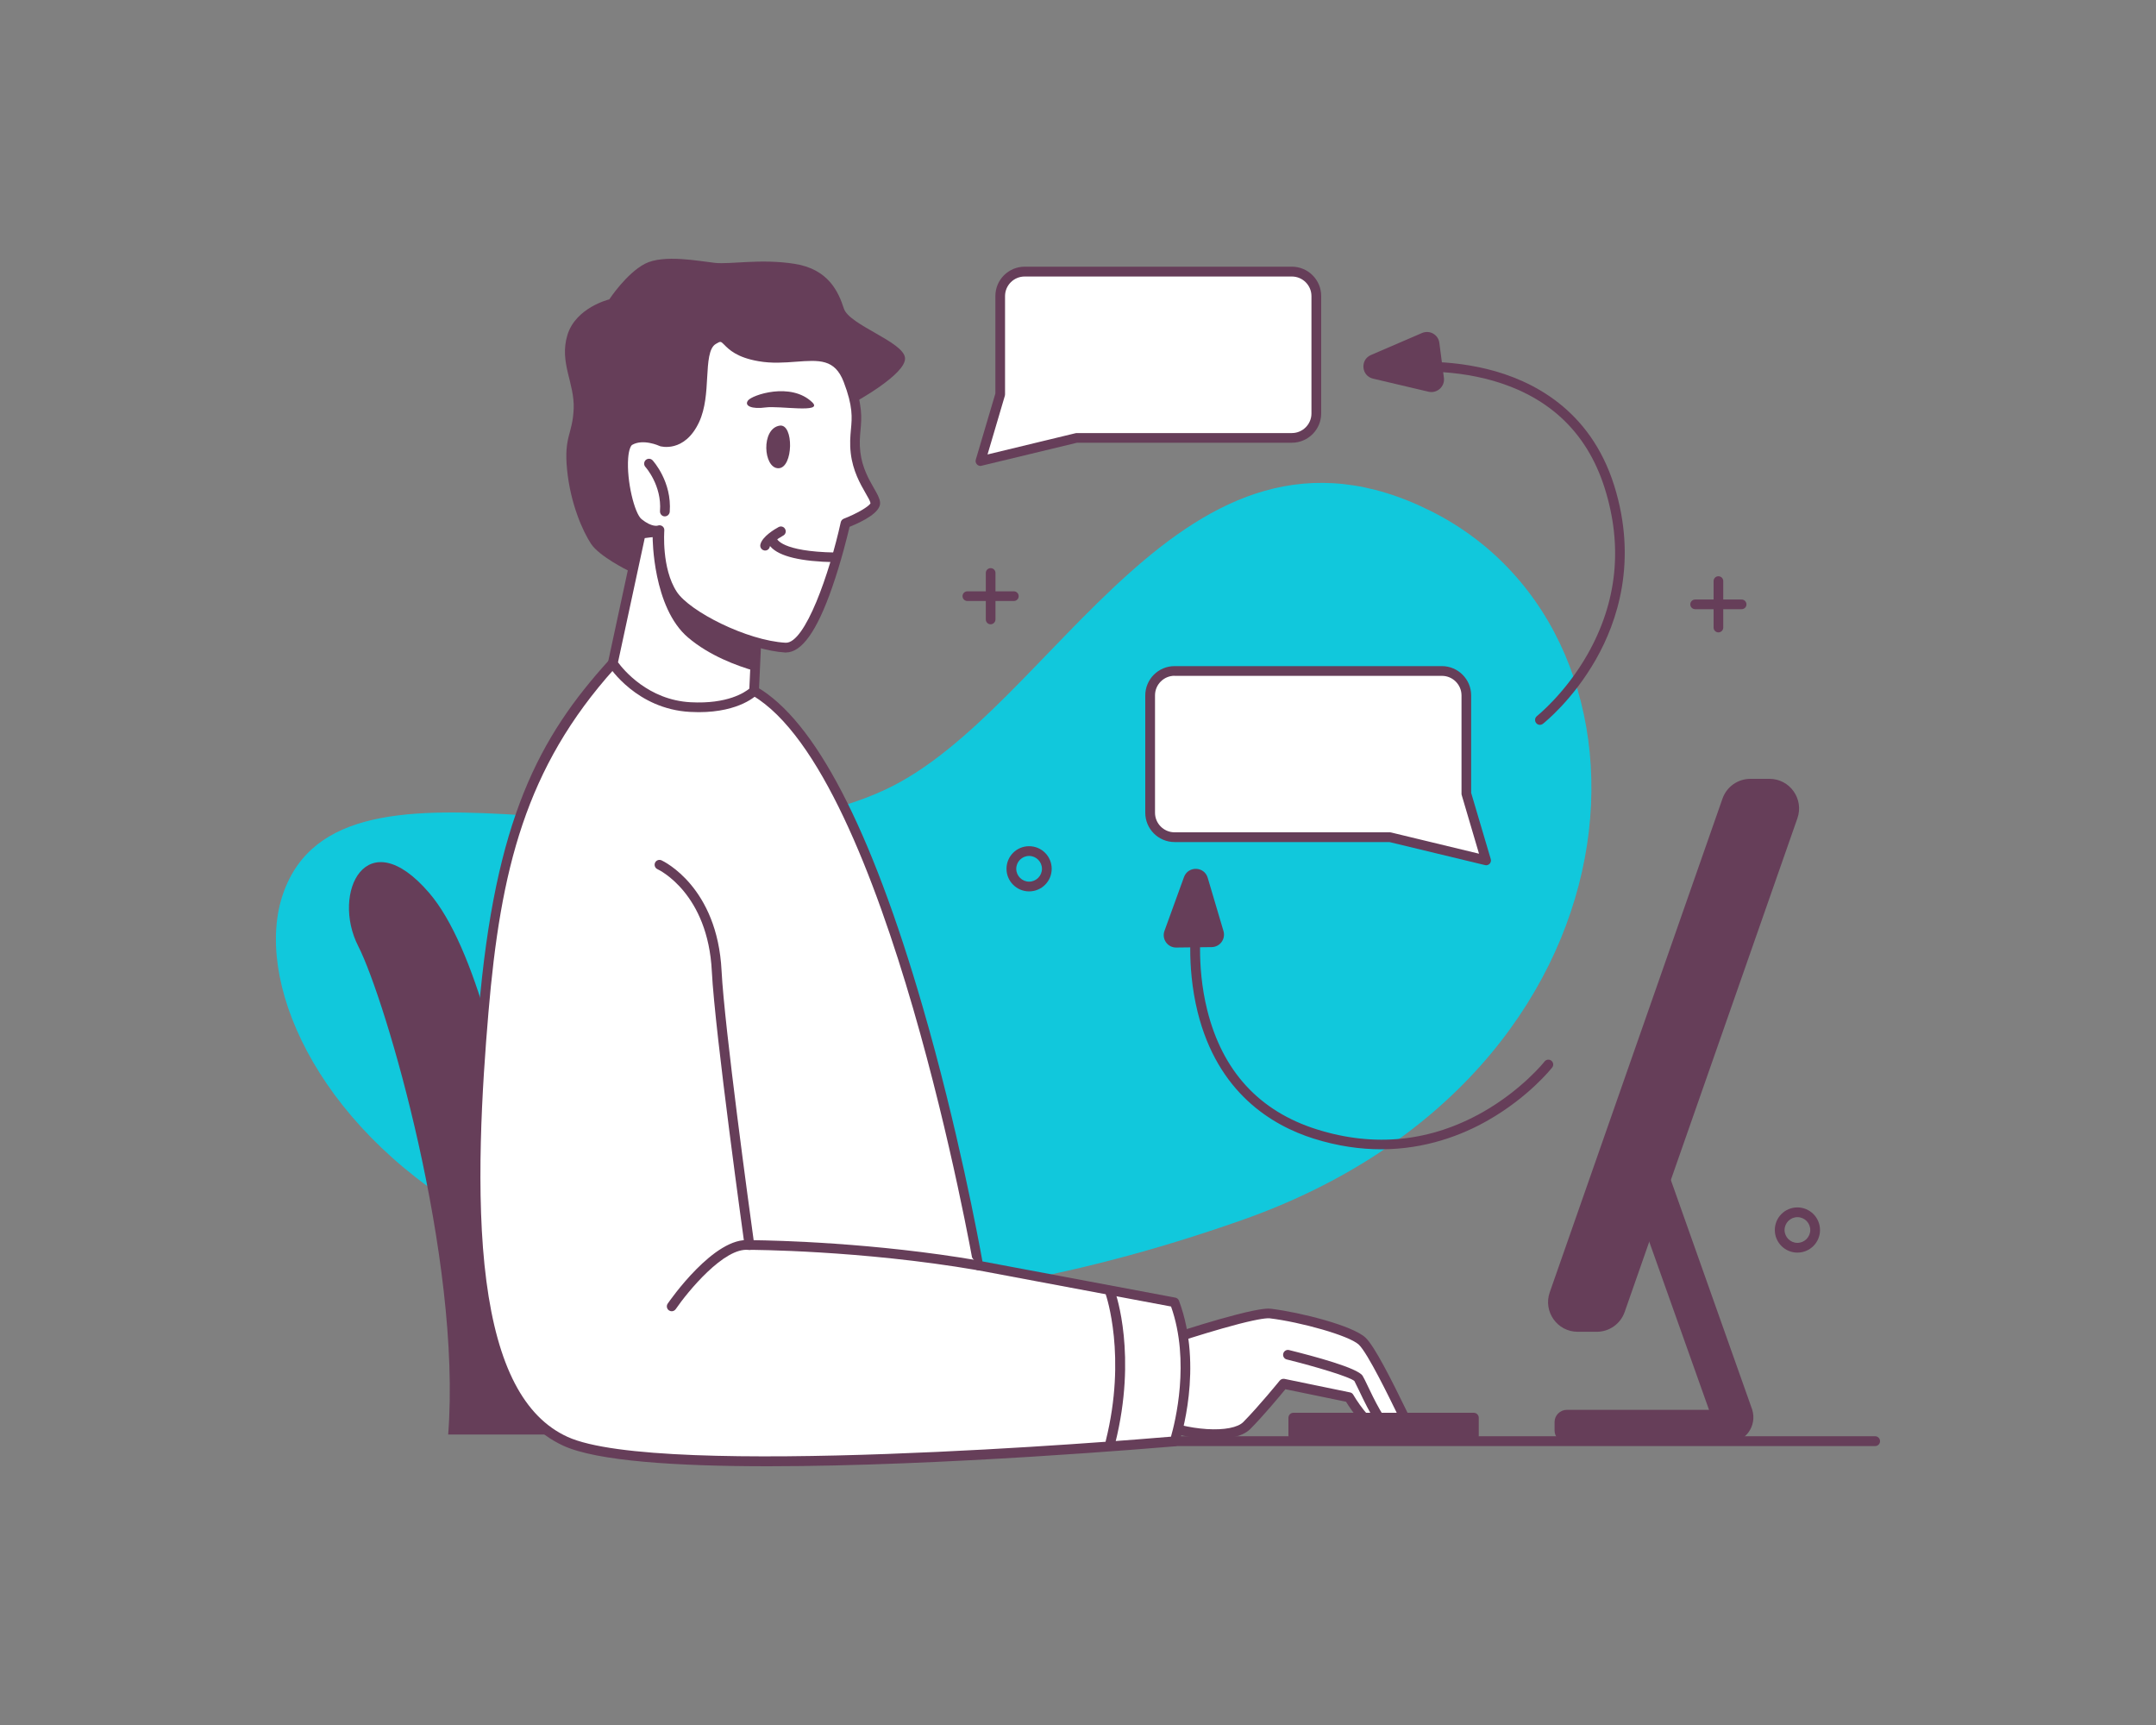 <?xml version="1.0" encoding="UTF-8"?>
<!-- Generator: Adobe Illustrator 28.0.0, SVG Export Plug-In . SVG Version: 6.00 Build 0)  -->
<svg xmlns="http://www.w3.org/2000/svg" xmlns:xlink="http://www.w3.org/1999/xlink" version="1.1" id="customer_service_call" x="0px" y="0px" viewBox="0 0 2500 2000" style="enable-background:new 0 0 2500 2000;" xml:space="preserve">
<rect x="0" y="0" width="2500" height="2000" fill="#808080" stroke="none"/>
<style type="text/css">
	.st0{fill:#11C8DC;}
	.st1{fill:#FFFFFF;}
	.st2{fill:#663E59;}
</style>
<g>
	<g>
		<g>
			<path class="st0" d="M1439.8,1414.7c478.4-168.3,509-676.4,220.1-821.8S1223.2,823.5,1027,915.3     c-247.6,115.8-629.8-75.5-698.6,120.5C259.7,1231.7,607.4,1707.4,1439.8,1414.7z"></path>
		</g>
		<g>
			<path class="st1" d="M1362,1670.9h812.3H1362z"></path>
			<path class="st2" d="M2174.4,1676.6H1362c-3.1,0-5.7-2.5-5.7-5.7s2.5-5.7,5.7-5.7h812.3c3.1,0,5.7,2.5,5.7,5.7     S2177.5,1676.6,2174.4,1676.6z"></path>
		</g>
		<g>
			<path class="st2" d="M519.7,1663.2H643c0,0-37.7-502.7-145.4-628c-72.7-84.6-113.8,0-82.2,61.8     C447,1158.8,535.5,1458.2,519.7,1663.2z"></path>
		</g>
		<g>
			<g>
				<path class="st2" d="M2051.8,903h-22.1c-14.6,0-27.6,9.2-32.4,23L1797,1498.4c-7.8,22.3,8.8,45.7,32.4,45.7h22.1      c14.6,0,27.6-9.2,32.4-23l200.3-572.4C2092,926.4,2075.5,903,2051.8,903z"></path>
			</g>
			<g>
				<path class="st2" d="M2003.7,1672.7h-186.9c-7.8,0-14.2-6.4-14.2-14.2v-9.7c0-7.8,6.4-14.2,14.2-14.2h164.9L1883,1357      c-2.7-8.9,3.9-17.9,13.2-17.9h21.2c6.1,0,11.4,3.9,13.2,9.7l101.2,285.6v0C2037.7,1653.5,2023.6,1672.7,2003.7,1672.7z"></path>
			</g>
		</g>
		<g>
			<path class="st1" d="M1159.8,343.3v113.9l-22.9,77.4l111.4-26.9H1498c15.7,0,28.4-12.7,28.4-28.4V343.3     c0-15.7-12.7-28.4-28.4-28.4h-309.9C1172.5,314.9,1159.8,327.6,1159.8,343.3z"></path>
			<path class="st2" d="M1136.9,540.2c-1.5,0-3-0.6-4.1-1.8c-1.4-1.5-1.9-3.6-1.3-5.5l22.7-76.7v-113c0-18.8,15.3-34,34-34H1498     c18.8,0,34,15.3,34,34v136.1c0,18.8-15.3,34-34,34h-249.1l-110.8,26.7C1137.7,540.2,1137.3,540.2,1136.9,540.2z M1188.1,320.6     c-12.5,0-22.7,10.2-22.7,22.7v113.9c0,0.5-0.1,1.1-0.2,1.6l-20.1,68.1l101.9-24.6c0.4-0.1,0.9-0.2,1.3-0.2H1498     c12.5,0,22.7-10.2,22.7-22.7V343.3c0-12.5-10.2-22.7-22.7-22.7H1188.1z M1159.8,457.2L1159.8,457.2L1159.8,457.2z"></path>
		</g>
		<g>
			<path class="st1" d="M1700.2,806.3v113.9l22.9,77.4l-111.4-26.9H1362c-15.7,0-28.4-12.7-28.4-28.4V806.3     c0-15.7,12.7-28.4,28.4-28.4h309.9C1687.5,777.9,1700.2,790.6,1700.2,806.3z"></path>
			<path class="st2" d="M1723.2,1003.2c-0.4,0-0.9-0.1-1.3-0.2l-110.8-26.7H1362c-18.8,0-34-15.3-34-34V806.3c0-18.8,15.3-34,34-34     h309.9c18.8,0,34,15.3,34,34v113l22.7,76.7c0.6,1.9,0.1,4-1.3,5.5C1726.2,1002.6,1724.7,1003.2,1723.2,1003.2z M1362,783.5     c-12.5,0-22.7,10.2-22.7,22.7v136.1c0,12.5,10.2,22.7,22.7,22.7h249.8c0.4,0,0.9,0.1,1.3,0.2l101.9,24.6l-20.1-68.1     c-0.2-0.5-0.2-1.1-0.2-1.6V806.3c0-12.5-10.2-22.7-22.7-22.7H1362z"></path>
		</g>
		<g>
			<g>
				<path class="st2" d="M1785.6,840.4c-1.7,0-3.3-0.7-4.4-2.2c-1.9-2.4-1.5-6,0.9-7.9c0.3-0.3,32.9-26.2,58.7-71.6      c34.4-60.6,41.1-125.4,20-192.5c-21-66.8-67.7-109.6-138.8-127.2c-53.4-13.2-101.1-6.5-101.5-6.4c-3.1,0.5-5.9-1.7-6.4-4.8      c-0.5-3.1,1.7-5.9,4.8-6.4c2-0.3,50.3-7.1,105.9,6.6c51.7,12.8,119.1,46.5,146.9,134.8c27.5,87.7,3.7,158.1-21.2,201.8      c-26.9,47.2-59.9,73.4-61.3,74.5C1788,840,1786.8,840.4,1785.6,840.4z"></path>
			</g>
			<g>
				<path class="st2" d="M1674.3,438.1l-5.3-40.6c-1.2-9.5-11.2-15.2-20.1-11.4l-59.2,25.5c-12.8,5.5-11.2,24.2,2.4,27.4l64.5,15.2      C1666.4,456.4,1675.6,448.1,1674.3,438.1z"></path>
			</g>
		</g>
		<g>
			<g>
				<path class="st2" d="M1601.4,1332.5c-24,0-50.1-3.6-77.9-12.3c-48.7-15.3-111.6-53.2-134.8-146.9      c-13.7-55.6-6.9-103.9-6.6-105.9c0.5-3.1,3.3-5.2,6.4-4.8c3.1,0.4,5.2,3.3,4.8,6.4c-0.1,0.5-6.8,48.4,6.5,101.9      c17.6,70.9,60.4,117.5,127.1,138.5c67.1,21.1,131.9,14.3,192.5-20c45.4-25.8,71.4-58.3,71.6-58.7c1.9-2.4,5.5-2.9,7.9-0.9      c2.4,1.9,2.9,5.5,0.9,7.9c-1.1,1.4-27.3,34.4-74.5,61.3C1695.5,1316,1653.2,1332.5,1601.4,1332.5z"></path>
			</g>
			<g>
				<path class="st2" d="M1364,1098.6l41-0.5c9.6-0.1,16.4-9.4,13.7-18.6l-18.3-61.8c-4-13.4-22.7-13.9-27.5-0.8l-22.6,62.3      C1346.8,1088.7,1353.9,1098.8,1364,1098.6z"></path>
			</g>
		</g>
		<g>
			<g>
				<path class="st2" d="M1193.3,1033.5c-14.4,0-26.2-11.7-26.2-26.2s11.7-26.2,26.2-26.2s26.2,11.7,26.2,26.2      S1207.8,1033.5,1193.3,1033.5z M1193.3,992.4c-8.2,0-14.9,6.7-14.9,14.9c0,8.2,6.7,14.9,14.9,14.9c8.2,0,14.9-6.7,14.9-14.9      C1208.2,999.1,1201.5,992.4,1193.3,992.4z"></path>
			</g>
			<g>
				<g>
					<path class="st2" d="M1992.6,733.2c-3.1,0-5.6-2.5-5.6-5.6v-53.9c0-3.1,2.5-5.6,5.6-5.6c3.1,0,5.6,2.5,5.6,5.6v53.9       C1998.2,730.7,1995.7,733.2,1992.6,733.2z"></path>
				</g>
				<g>
					<path class="st2" d="M2019.5,706.3h-53.9c-3.1,0-5.6-2.5-5.6-5.6c0-3.1,2.5-5.6,5.6-5.6h53.9c3.1,0,5.6,2.5,5.6,5.6       C2025.2,703.7,2022.7,706.3,2019.5,706.3z"></path>
				</g>
			</g>
			<g>
				<g>
					<path class="st2" d="M1148.7,723.8c-3.1,0-5.6-2.5-5.6-5.6v-53.9c0-3.1,2.5-5.6,5.6-5.6s5.6,2.5,5.6,5.6v53.9       C1154.3,721.2,1151.8,723.8,1148.7,723.8z"></path>
				</g>
				<g>
					<path class="st2" d="M1175.6,696.8h-53.9c-3.1,0-5.6-2.5-5.6-5.6c0-3.1,2.5-5.6,5.6-5.6h53.9c3.1,0,5.6,2.5,5.6,5.6       C1181.3,694.3,1178.7,696.8,1175.6,696.8z"></path>
				</g>
			</g>
			<g>
				<path class="st2" d="M2084.2,1452.3c-14.4,0-26.2-11.7-26.2-26.2s11.7-26.2,26.2-26.2c14.4,0,26.2,11.7,26.2,26.2      S2098.7,1452.3,2084.2,1452.3z M2084.2,1411.2c-8.2,0-14.9,6.7-14.9,14.9s6.7,14.9,14.9,14.9s14.9-6.7,14.9-14.9      S2092.5,1411.2,2084.2,1411.2z"></path>
			</g>
		</g>
		<g>
			<g>
				<g>
					<path class="st1" d="M1605.1,1660.6c-18.2-2.1-40.8-40.6-40.8-40.6l-76.1-15.7c0,0-24.3,30-42.6,48.4       c-8.5,8.6-27.1,11-46.6,9.8c-22.4-1.4-46.1-7.5-57.1-14.7c-0.3-0.4-0.5-0.8-0.8-1.3c-6-26.6,3.7-67.6,22.6-95.7       c16.6-5.4,46.8-14.9,71.8-21.3c16.9-4.4,31.4-7.3,37.6-6.6c34.7,4.2,93.3,19.7,106.4,32c13,12.3,45.2,81.1,50.4,91.3       C1635.1,1656.5,1623.4,1662.6,1605.1,1660.6z"></path>
					<path class="st2" d="M1407.9,1668.5c-3.4,0-6.5-0.1-9.2-0.3c-23.3-1.4-47.9-7.8-59.8-15.6c-0.6-0.4-1.1-0.9-1.5-1.5       c-0.4-0.6-0.8-1.1-1.1-1.8c-0.3-0.5-0.5-1-0.6-1.5c-6.3-28.4,3.5-70.5,23.4-100.1c0.7-1,1.7-1.8,2.9-2.2       c15.9-5.2,46.4-14.8,72.1-21.4c30.3-7.8,37.4-7,39.7-6.7c33.8,4.1,94.8,19.5,109.6,33.5c10.3,9.7,29.7,48,47.3,84.2       c2,4,3.4,7.1,4.3,8.7c2.6,5.2,2.5,10.3-0.4,14.5c-4.7,6.7-15.6,9.7-30,8.1c0,0,0,0,0,0c-18.4-2.1-38.2-32.2-43.8-41.2       l-70.3-14.5c-6.4,7.8-25.5,30.8-40.8,46.2C1440.1,1666.4,1421.9,1668.5,1407.9,1668.5z M1346.4,1643.9       c10.8,6.3,32.6,11.7,53,13c20.2,1.3,36-1.8,42.3-8.2c17.8-18,42-47.7,42.2-48c1.3-1.6,3.5-2.4,5.5-2l76.1,15.7       c1.6,0.3,2.9,1.3,3.7,2.7c8.2,14,25.4,36.6,36.6,37.9c11.7,1.3,18.1-1.2,19.5-3.3c0.2-0.3,0.7-0.9-0.4-2.9       c-0.8-1.6-2.3-4.7-4.4-8.9c-9.5-19.5-34.7-71.3-44.9-80.9c-11.3-10.6-67.7-26.2-103.2-30.5c-2.7-0.3-10.9,0.1-35.5,6.4       c-24.4,6.3-53.3,15.4-69.5,20.6C1350.3,1581.9,1341.5,1619.2,1346.4,1643.9z"></path>
				</g>
				<g>
					<path class="st2" d="M1615.1,1665.6c-0.4,0-0.8,0-1.2-0.1c-13-2.8-25.5-26.9-38.1-53.5c-2.3-4.8-4.3-8.9-5.3-10.8       c-5-4.7-44.4-16.6-78.4-25c-3-0.7-4.9-3.8-4.1-6.8c0.7-3,3.8-4.9,6.8-4.1c29.4,7.3,79.6,20.8,85.2,29.8       c1.4,2.2,3.3,6.3,6.1,12.1c5.9,12.4,21.7,45.5,30.3,47.3c3,0.6,5,3.6,4.3,6.7C1620.1,1663.8,1617.7,1665.6,1615.1,1665.6z        M1570.6,1601.3L1570.6,1601.3L1570.6,1601.3z"></path>
				</g>
			</g>
			<g>
				<g>
					<path class="st1" d="M710.6,769.1c-78.7,86.5-130.8,181.3-149.8,404.2s-19,445.7,94.8,497.8c113.8,52.2,706.4,0,706.4,0       s28.4-85.3,0-161.2l-227.6-42.7c0,0-99.6-573.7-260.1-666.2L710.6,769.1z"></path>
					<path class="st2" d="M890.7,1700c-105.9,0-198.5-5.9-237.5-23.8c-119.5-54.8-116.7-285.2-98.1-503.4       c18.9-222.5,69.8-317.9,151.2-407.5c1.3-1.5,3.3-2.1,5.3-1.7l163.8,31.9c0.6,0.1,1.2,0.3,1.7,0.7       c67.9,39.1,132.8,164,192.8,371.1c40.5,139.5,65,271.2,69.3,295.2l223.7,42c1.9,0.4,3.5,1.7,4.2,3.6       c28.8,76.8,1.3,161.4,0.1,165c-0.7,2.1-2.6,3.6-4.9,3.8C1346.6,1678.1,1094.1,1700,890.7,1700z M712.6,775.2       C609,890.4,580.4,1008.8,566.4,1173.7c-7.3,86-15.5,211.9-2.4,311.7c12.9,98.4,43.7,157.5,94,180.5       c106.4,48.8,648.8,4.2,699.8-0.2c4.7-16.4,22.6-87.2,0.1-150.9l-224.4-42.1c-2.3-0.4-4.1-2.3-4.5-4.6       c-1-5.7-100.6-570.2-256.5-661.8L712.6,775.2z"></path>
				</g>
				<g>
					<path class="st1" d="M764.6,1002.6c0,0,61.6,28.4,66.4,123.3c3.6,71.7,37.9,317.7,37.9,317.7s128,0,265.5,23.7L764.6,1002.6z"></path>
					<path class="st2" d="M1134.5,1472.8c-0.3,0-0.6,0-1-0.1c-135.4-23.3-263.3-23.6-264.5-23.6c-2.8,0-5.2-2.1-5.6-4.9       c-0.3-2.5-34.4-247.1-38-318.1c-4.5-90-60.7-117.3-63.1-118.4c-2.8-1.3-4-4.7-2.7-7.5c1.3-2.8,4.6-4,7.5-2.7       c2.6,1.2,64.8,31,69.6,128.1c3.3,65.1,32.4,277.5,37.2,312.3c24.9,0.3,140.2,2.8,261.5,23.7c3.1,0.5,5.1,3.4,4.6,6.5       C1139.5,1470.9,1137.1,1472.8,1134.5,1472.8z"></path>
				</g>
				<g>
					<path class="st1" d="M778.9,1514.6c0,0,52.2-75.9,90.1-71.1L778.9,1514.6z"></path>
					<path class="st2" d="M778.9,1520.3c-1.1,0-2.2-0.3-3.2-1c-2.6-1.8-3.2-5.3-1.5-7.8c2.2-3.2,54.5-78.6,95.4-73.5       c3.1,0.4,5.3,3.2,4.9,6.3c-0.4,3.1-3.2,5.3-6.3,4.9c-28.3-3.5-70.8,48.4-84.7,68.7C782.4,1519.4,780.7,1520.3,778.9,1520.3z"></path>
				</g>
				<g>
					<path class="st1" d="M1287.7,1499.6c0,0,25.3,71.1,0,172.3V1499.6z"></path>
					<path class="st2" d="M1287.7,1677.5c-0.5,0-0.9-0.1-1.4-0.2c-3-0.8-4.9-3.8-4.1-6.8c24.5-98.1,0.4-168.3,0.2-169       c-1-2.9,0.5-6.2,3.4-7.2c2.9-1,6.2,0.5,7.2,3.4c1.1,3,25.6,73.9,0.2,175.5C1292.6,1675.8,1290.3,1677.5,1287.7,1677.5z"></path>
				</g>
			</g>
			<g>
				<path class="st2" d="M991,466.4c0,0,60.5-32.9,58.4-51.6c-2.1-18.7-64.8-38-70.9-57.1c-6.2-19.1-17.7-45.6-57.1-51.8      c-39.4-6.2-74,0.8-92.3-1.1c-18.3-2-59.5-10.2-81.2,1c-21.7,11.3-41.4,41.3-41.4,41.3s-39,9.4-48.6,41.5      c-9.6,32,8.5,55.3,7.3,85.3c-1.2,30-11.6,31.8-7.6,71.1c4,39.3,18.1,70.9,27.8,85.6c9.7,14.6,42.7,30.8,42.7,30.8L991,466.4z"></path>
			</g>
			<g>
				<g>
					<path class="st1" d="M880.2,674.9l-4.7,103.1l-1,23c0,0-20.3,21.7-73.9,18.8c-59.4-3.2-89.9-50.7-89.9-50.7l32.4-150.3       l12.9-1.7l12.7-1.7L880.2,674.9z"></path>
					<path class="st2" d="M810.1,825.7c-3.2,0-6.5-0.1-10-0.3c-61.5-3.3-93-51.3-94.3-53.3c-0.8-1.3-1.1-2.8-0.8-4.2l32.4-150.3       c0.5-2.3,2.4-4.1,4.8-4.4l25.6-3.4c1.2-0.1,2.3,0.1,3.4,0.6l111.6,59.4c1.9,1,3.1,3.1,3,5.2L880,801.2       c-0.1,1.3-0.6,2.6-1.5,3.6C877.6,805.7,858.4,825.7,810.1,825.7z M716.6,767.9c6.2,8.5,35,43.7,84.2,46.3       c42.8,2.3,62.9-11.5,68.1-15.8l5.5-120.2l-106.9-56.9l-19.9,2.6L716.6,767.9z"></path>
				</g>
				<g>
					<path class="st2" d="M880.2,674.9l-4.7,103.1c-21.2-6.1-52.9-17.8-77.6-38.8c-41.1-34.8-41.1-115.9-41.1-115.9l-0.9-6.2       l12.7-1.7L880.2,674.9z"></path>
				</g>
			</g>
			<g>
				<g>
					<path class="st1" d="M766.9,511.9c0,0-21.3-10-36.8-1c-15.5,9-5,83,10.2,95.4c15.2,12.3,24.4,8.4,24.4,8.4s-3.9,45.3,15.4,74.5       c19.2,29.3,92.8,59.5,130.5,61.6c37.7,2.1,69.8-144.2,69.8-144.2s35.5-13.7,34.6-23.5c-0.9-9.8-19.4-27.8-22.9-58.3       c-3.5-30.5,9-38.4-8.5-84c-17.5-45.6-58.1-19.8-103-27.5c-44.9-7.7-33.6-30.8-53.3-19.3c-19.7,11.5-6.5,60.5-21.6,92.9       C790.4,519.3,766.9,511.9,766.9,511.9z"></path>
					<path class="st2" d="M911.3,756.5c-0.4,0-0.8,0-1.1,0c-37.1-2.1-113.9-32.2-134.9-64.1c-15.8-24-16.9-57.4-16.6-71.5       c-5.3-0.4-12.8-2.7-22-10.2c-13.9-11.3-21.5-56.5-19.7-80.4c1-12.9,4.3-20.8,10.2-24.2c16.7-9.7,38-1,41.6,0.6       c2.5,0.6,19.6,3.6,31.6-22.1c6.4-13.8,7.4-31.7,8.3-47.4c1.2-21.6,2.2-40.2,15.6-48c12.2-7.1,17.4-3.4,23.4,2.6       c4.8,4.9,12.1,12.2,33.7,16c14,2.4,27.5,1.4,40.6,0.4c27.5-2,53.4-4,66.7,30.6c11.8,30.8,10.4,45.7,9.1,60.1       c-0.7,7.8-1.4,15.1-0.2,25.2c2.1,18.1,10,31.8,15.7,41.8c3.8,6.6,6.8,11.8,7.2,16.7c1,11.5-20.5,22.2-35.4,28.2       c-2.2,9.5-9.7,40.3-20.3,70.6C947.2,731.9,929.6,756.5,911.3,756.5z M764.8,609c1.2,0,2.3,0.4,3.3,1.1c1.6,1.2,2.4,3.1,2.2,5.1       c0,0.4-3.4,43.7,14.5,71c14.8,22.6,81.1,56.5,126.1,59c22.7,1.2,51.1-81,64-139.7c0.4-1.8,1.7-3.4,3.5-4.1       c15-5.8,29.5-14.3,31-18c-0.4-2.5-3-7-5.8-11.8c-6.2-10.8-14.7-25.7-17.1-46.1c-1.3-11.3-0.5-19.6,0.2-27.6       c1.3-13.7,2.5-26.7-8.4-55.1C968,416,950,417.4,922.9,419.4c-13.1,1-28,2.1-43.3-0.6c-25.2-4.3-34.4-13.6-39.9-19.2       c-4.1-4.1-4.1-4.1-9.7-0.8c-8.1,4.7-9,21.3-10,38.9c-0.9,16.8-2,35.8-9.3,51.6c-17,36.5-45.2,28.1-45.4,28       c-0.2-0.1-0.5-0.2-0.7-0.3l0,0c-0.2-0.1-18.8-8.6-31.6-1.2c-1.3,0.8-3.8,4.9-4.6,15.3c-2,26.5,7.4,64.2,15.5,70.8       c11.9,9.6,18.8,7.6,18.8,7.5C763.4,609.2,764.1,609,764.8,609z"></path>
				</g>
				<g>
					<path class="st1" d="M752.5,537.6c0,0,20.9,22.6,18.4,55.4L752.5,537.6z"></path>
					<path class="st2" d="M770.9,598.7c-0.1,0-0.3,0-0.4,0c-3.1-0.2-5.4-3-5.2-6.1c2.3-29.8-16.7-51-16.9-51.2       c-2.1-2.3-1.9-5.9,0.3-8c2.3-2.1,5.8-2,8,0.3c0.9,1,22.5,24.9,19.9,59.7C776.3,596.4,773.8,598.7,770.9,598.7z"></path>
				</g>
				<g>
					<path class="st2" d="M904,493.5c16.7-2.7,16.1,49.3-1.4,49.4C885.1,543,882.2,497,904,493.5z"></path>
				</g>
				<g>
					<path class="st2" d="M941.9,466.5c13.2,12.9-38.3,3.7-54.1,5.9c-15.8,2.2-25.1-1.7-20.5-8C871.8,458,917.2,442.5,941.9,466.5z"></path>
				</g>
				<g>
					<path class="st1" d="M894.9,623.8c0,0-2.3,21.1,73.4,22.4L894.9,623.8z"></path>
					<path class="st2" d="M968.3,651.8C968.3,651.8,968.3,651.8,968.3,651.8c-39.7-0.7-64.8-6.7-74.8-18c-4.6-5.2-4.3-9.8-4.2-10.6       c0.3-3.1,3.1-5.3,6.2-5c2.9,0.3,5.1,2.8,5,5.7c0.2,0.9,5.3,15.6,67.9,16.7c3.1,0.1,5.6,2.6,5.5,5.7       C973.9,649.4,971.4,651.8,968.3,651.8z M900.5,624.4C900.5,624.4,900.5,624.4,900.5,624.4C900.5,624.4,900.5,624.4,900.5,624.4       z M900.5,624.4C900.5,624.4,900.5,624.4,900.5,624.4C900.5,624.4,900.5,624.4,900.5,624.4z M900.6,623.8L900.6,623.8       L900.6,623.8z"></path>
				</g>
				<g>
					<path class="st1" d="M905.5,616.2c0,0-16.5,8.9-18.3,16.5L905.5,616.2z"></path>
					<path class="st2" d="M887.2,638.3c-0.4,0-0.9,0-1.3-0.2c-3-0.7-4.9-3.7-4.2-6.8c2.2-9.3,16.7-17.8,21.1-20.2       c2.7-1.5,6.2-0.5,7.6,2.3c1.5,2.7,0.5,6.2-2.3,7.6c-6.8,3.7-14.8,9.8-15.5,12.8C892.1,636.6,889.7,638.3,887.2,638.3z"></path>
				</g>
			</g>
		</g>
		<g>
			<path class="st2" d="M1499.8,1670.2h209.1c3.2,0,5.8-2.6,5.8-5.8v-20.6c0-3.2-2.6-5.8-5.8-5.8h-209.1c-3.2,0-5.8,2.6-5.8,5.8     v20.6C1494,1667.6,1496.6,1670.2,1499.8,1670.2z"></path>
		</g>
	</g>
</g>
</svg>

